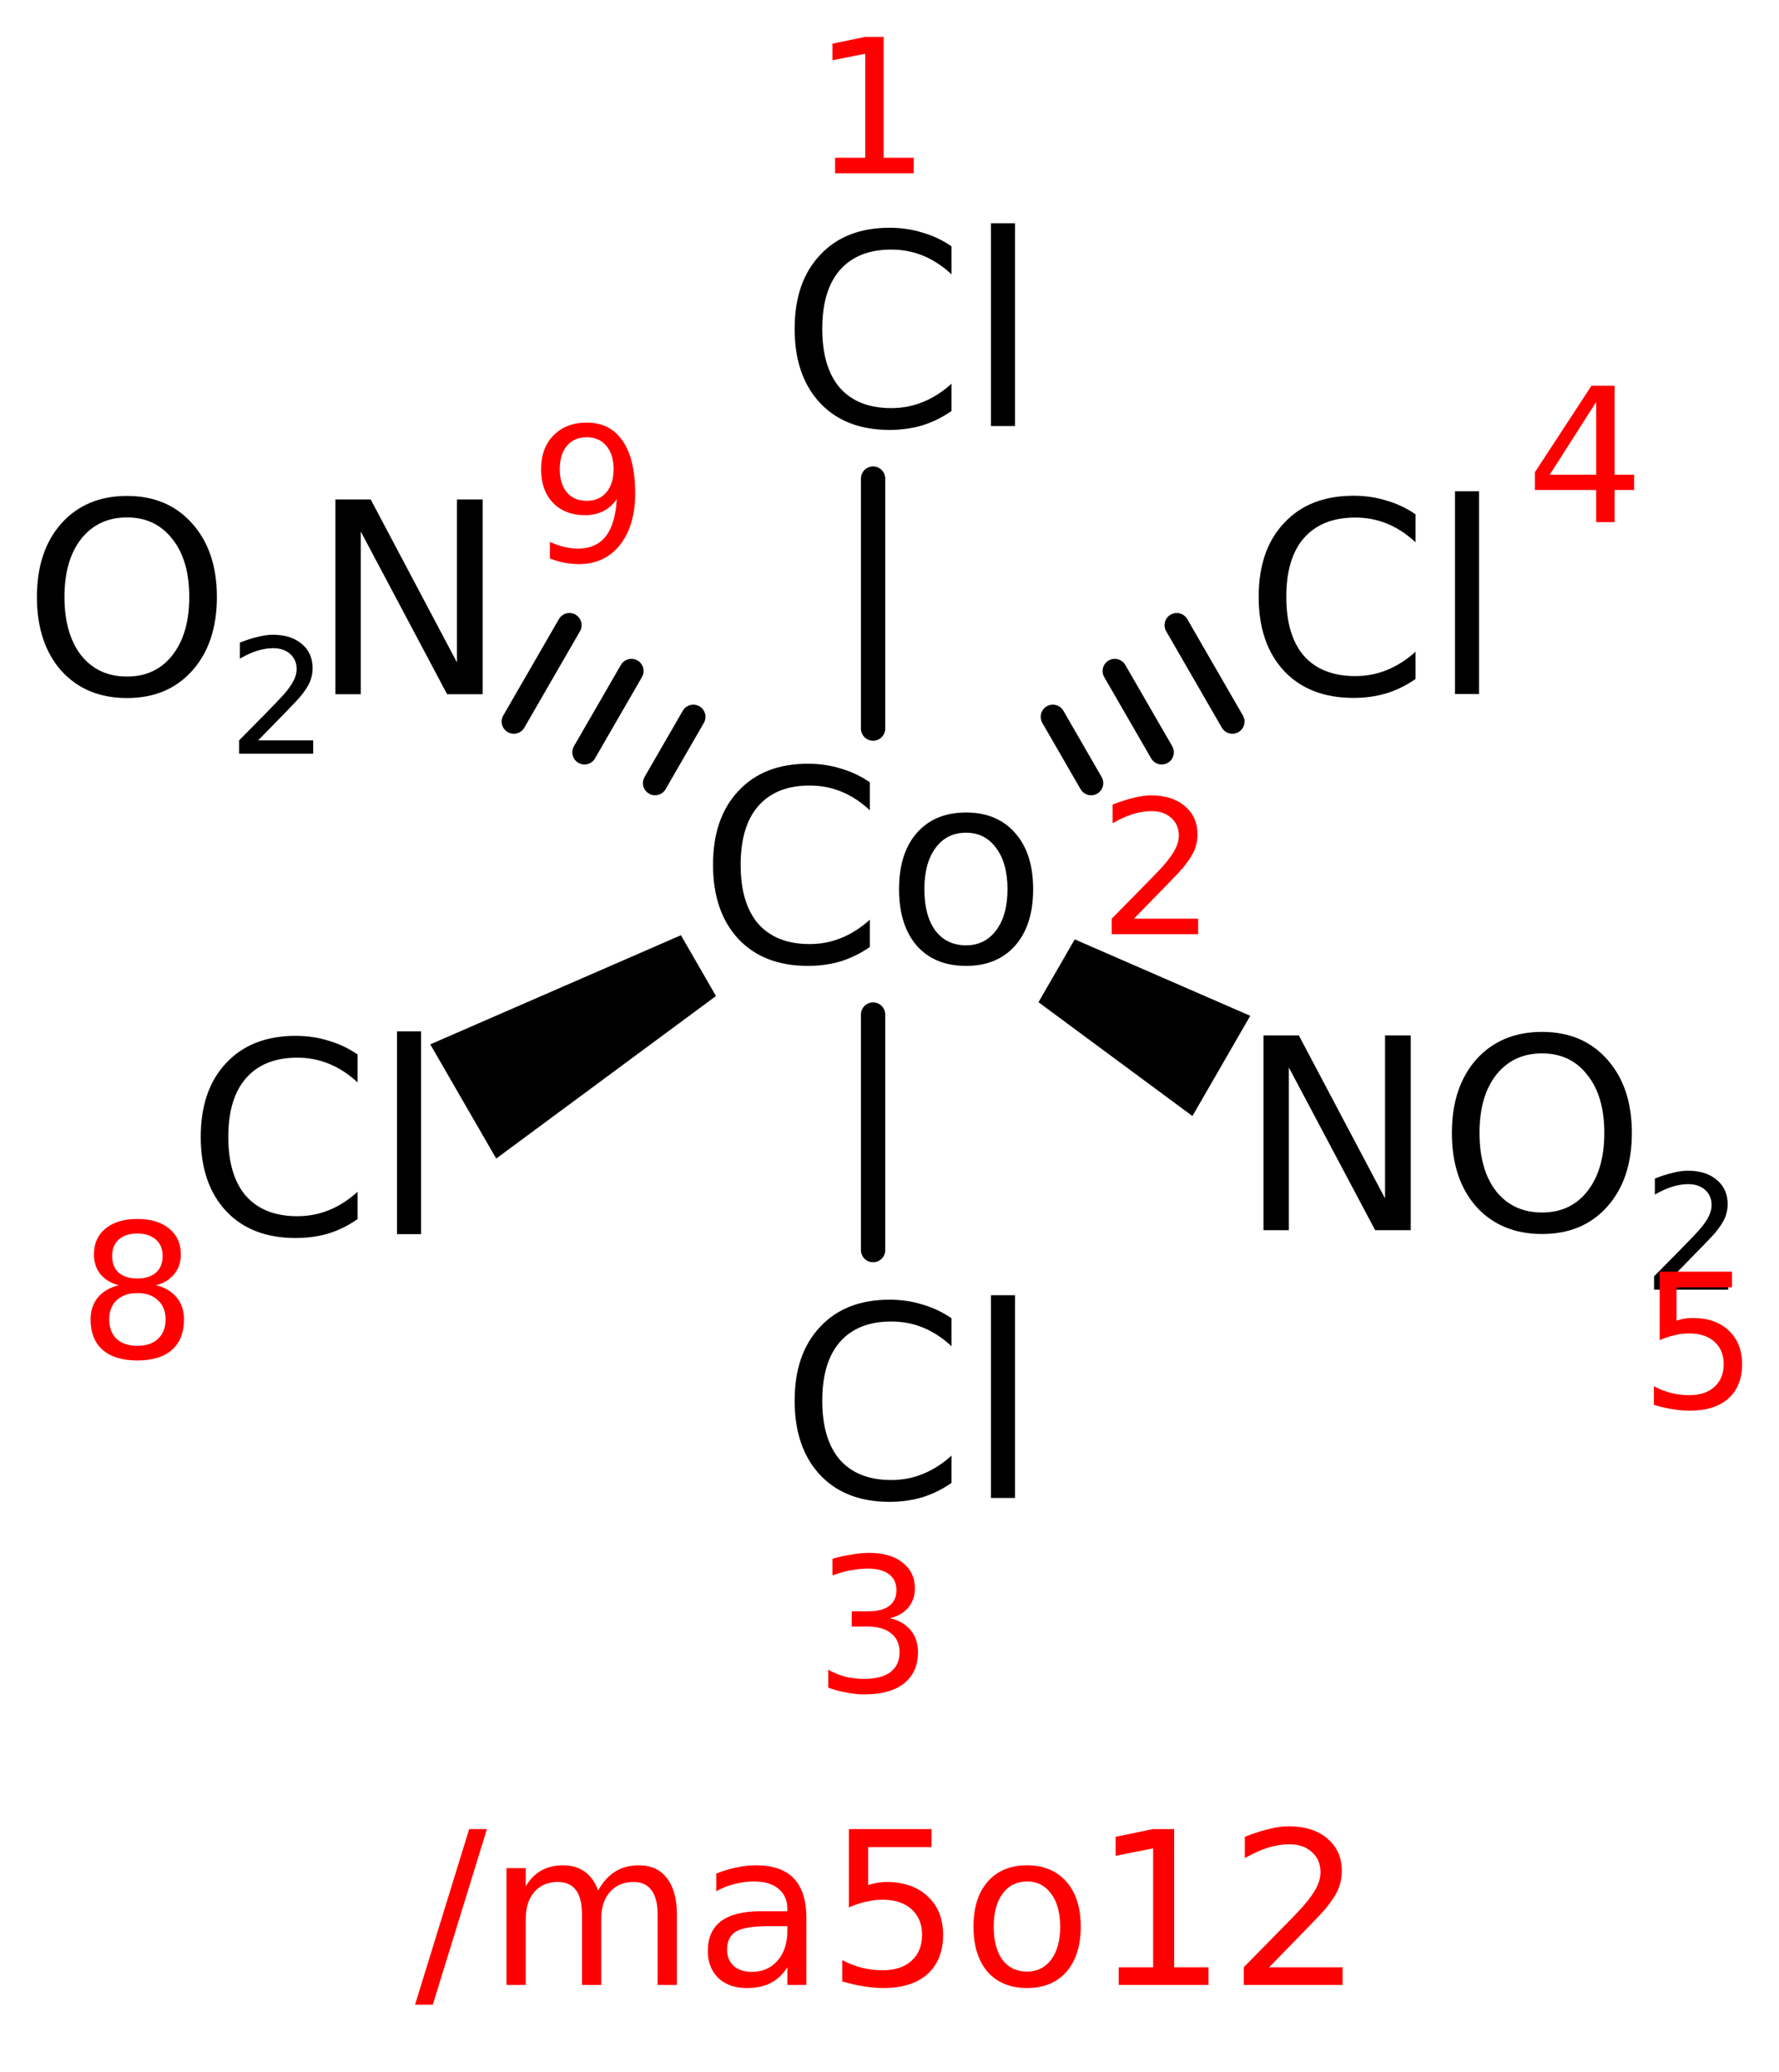 <?xml version='1.0' encoding='UTF-8'?>
<!DOCTYPE svg PUBLIC "-//W3C//DTD SVG 1.1//EN" "http://www.w3.org/Graphics/SVG/1.1/DTD/svg11.dtd">
<svg version='1.2' xmlns='http://www.w3.org/2000/svg' xmlns:xlink='http://www.w3.org/1999/xlink' width='26.986mm' height='31.426mm' viewBox='0 0 26.986 31.426'>
  <desc>Generated by the Chemistry Development Kit (http://github.com/cdk)</desc>
  <g stroke-linecap='round' stroke-linejoin='round' stroke='#000000' stroke-width='.369' fill='#000000'>
    <rect x='.0' y='.0' width='27.0' height='32.0' fill='#FFFFFF' stroke='none'/>
    <g id='mol1' class='mol'>
      <line id='mol1bnd1' class='bond' x1='13.244' y1='7.258' x2='13.244' y2='11.049'/>
      <line id='mol1bnd2' class='bond' x1='13.244' y1='15.386' x2='13.244' y2='18.958'/>
      <g id='mol1bnd3' class='bond'>
        <line x1='15.971' y1='10.871' x2='16.551' y2='11.876'/>
        <line x1='16.91' y1='10.176' x2='17.622' y2='11.409'/>
        <line x1='17.85' y1='9.481' x2='18.694' y2='10.943'/>
      </g>
      <path id='mol1bnd4' class='bond' d='M16.303 14.246l-.55 .953l2.335 1.726l.439 -.76l.438 -.76z' stroke='none'/>
      <path id='mol1bnd7' class='bond' d='M10.861 15.105l-.532 -.922l-3.802 1.655l.5 .866l.5 .866z' stroke='none'/>
      <g id='mol1bnd8' class='bond'>
        <line x1='9.937' y1='11.876' x2='10.517' y2='10.871'/>
        <line x1='8.866' y1='11.409' x2='9.578' y2='10.176'/>
        <line x1='7.794' y1='10.943' x2='8.638' y2='9.481'/>
      </g>
      <path id='mol1atm1' class='atom' d='M14.434 3.736v.424q-.205 -.19 -.433 -.283q-.224 -.092 -.482 -.092q-.506 -.0 -.779 .311q-.267 .307 -.267 .891q-.0 .584 .267 .895q.273 .307 .779 .307q.258 -.0 .482 -.093q.228 -.092 .433 -.277v.414q-.21 .145 -.443 .218q-.234 .069 -.496 .069q-.672 -.0 -1.056 -.409q-.385 -.414 -.385 -1.124q.0 -.711 .385 -1.119q.384 -.414 1.056 -.414q.262 .0 .496 .073q.238 .068 .443 .209zM15.032 3.386h.365v3.075h-.365v-3.075z' stroke='none'/>
      <path id='mol1atm2' class='atom' d='M13.195 11.864v.424q-.204 -.19 -.433 -.283q-.223 -.092 -.481 -.092q-.506 -.0 -.779 .311q-.267 .307 -.267 .891q-.0 .584 .267 .895q.273 .307 .779 .307q.258 -.0 .481 -.093q.229 -.092 .433 -.277v.414q-.209 .145 -.442 .218q-.234 .069 -.497 .069q-.671 -.0 -1.056 -.409q-.384 -.414 -.384 -1.124q.0 -.711 .384 -1.119q.385 -.414 1.056 -.414q.263 .0 .497 .073q.238 .068 .442 .209zM14.655 12.628q-.292 .0 -.462 .229q-.171 .229 -.171 .628q.0 .399 .166 .627q.17 .224 .467 .224q.287 .0 .457 -.229q.171 -.228 .171 -.622q-.0 -.394 -.171 -.623q-.17 -.234 -.457 -.234zM14.655 12.322q.472 -.0 .744 .311q.273 .307 .273 .852q-.0 .545 -.273 .856q-.272 .307 -.744 .307q-.477 -.0 -.749 -.307q-.268 -.311 -.268 -.856q-.0 -.545 .268 -.852q.272 -.311 .749 -.311z' stroke='none'/>
      <path id='mol1atm3' class='atom' d='M14.434 19.992v.424q-.205 -.19 -.433 -.283q-.224 -.092 -.482 -.092q-.506 -.0 -.779 .311q-.267 .307 -.267 .891q-.0 .584 .267 .895q.273 .307 .779 .307q.258 -.0 .482 -.093q.228 -.092 .433 -.277v.414q-.21 .145 -.443 .218q-.234 .069 -.496 .069q-.672 -.0 -1.056 -.409q-.385 -.414 -.385 -1.124q.0 -.711 .385 -1.119q.384 -.414 1.056 -.414q.262 .0 .496 .073q.238 .068 .443 .209zM15.032 19.642h.365v3.075h-.365v-3.075z' stroke='none'/>
      <path id='mol1atm4' class='atom' d='M21.473 7.8v.424q-.205 -.19 -.433 -.283q-.224 -.092 -.482 -.092q-.506 -.0 -.779 .311q-.267 .307 -.267 .891q-.0 .584 .267 .895q.273 .307 .779 .307q.258 -.0 .482 -.093q.228 -.092 .433 -.277v.414q-.209 .145 -.443 .218q-.234 .069 -.496 .069q-.672 -.0 -1.056 -.409q-.385 -.414 -.385 -1.124q.0 -.711 .385 -1.119q.384 -.414 1.056 -.414q.262 .0 .496 .073q.238 .068 .443 .209zM22.071 7.45h.365v3.075h-.365v-3.075z' stroke='none'/>
      <g id='mol1atm5' class='atom'>
        <path d='M19.166 15.702h.536l1.308 2.472v-2.472h.39v2.954h-.54l-1.309 -2.467v2.467h-.385v-2.954zM23.392 15.975q-.438 -.0 -.696 .326q-.253 .321 -.253 .88q-.0 .56 .253 .886q.258 .321 .696 .321q.433 .0 .686 -.321q.258 -.326 .258 -.886q-.0 -.559 -.258 -.88q-.253 -.326 -.686 -.326zM23.392 15.649q.618 -.0 .988 .418q.374 .418 .374 1.114q.0 .701 -.374 1.119q-.37 .414 -.988 .414q-.623 .0 -.998 -.414q-.37 -.418 -.37 -1.119q.0 -.696 .37 -1.114q.375 -.418 .998 -.418z' stroke='none'/>
        <path d='M25.38 19.356h.835v.202h-1.124v-.202q.138 -.14 .371 -.376q.237 -.24 .298 -.31q.114 -.128 .158 -.219q.046 -.09 .046 -.175q.0 -.143 -.099 -.231q-.096 -.087 -.257 -.087q-.114 -.0 -.239 .038q-.123 .038 -.266 .12v-.243q.146 -.058 .272 -.087q.125 -.032 .227 -.032q.278 -.0 .441 .14q.164 .137 .164 .368q-.0 .108 -.041 .207q-.041 .096 -.149 .228q-.029 .035 -.19 .201q-.158 .163 -.447 .458z' stroke='none'/>
      </g>
      <path id='mol1atm8' class='atom' d='M5.424 15.992v.423q-.204 -.19 -.433 -.282q-.224 -.093 -.482 -.093q-.506 .0 -.778 .312q-.268 .306 -.268 .89q.0 .584 .268 .895q.272 .307 .778 .307q.258 -.0 .482 -.092q.229 -.093 .433 -.278v.414q-.209 .146 -.443 .219q-.233 .068 -.496 .068q-.671 -.0 -1.056 -.409q-.384 -.413 -.384 -1.124q-.0 -.71 .384 -1.119q.385 -.414 1.056 -.414q.263 .0 .496 .073q.239 .068 .443 .21zM6.022 15.641h.365v3.075h-.365v-3.075z' stroke='none'/>
      <g id='mol1atm9' class='atom'>
        <path d='M5.088 7.574h.535l1.309 2.472v-2.472h.39v2.954h-.54l-1.309 -2.467v2.467h-.385v-2.954z' stroke='none'/>
        <path d='M1.927 7.847q-.438 -.0 -.696 .326q-.253 .321 -.253 .88q.0 .56 .253 .886q.258 .321 .696 .321q.433 .0 .686 -.321q.258 -.326 .258 -.886q.0 -.559 -.258 -.88q-.253 -.326 -.686 -.326zM1.927 7.521q.618 -.0 .988 .418q.375 .418 .375 1.114q-.0 .701 -.375 1.119q-.37 .414 -.988 .414q-.623 .0 -.997 -.414q-.37 -.418 -.37 -1.119q.0 -.696 .37 -1.114q.374 -.418 .997 -.418z' stroke='none'/>
        <path d='M3.916 11.228h.835v.202h-1.124v-.202q.137 -.14 .371 -.376q.236 -.24 .298 -.31q.113 -.128 .157 -.219q.047 -.09 .047 -.175q-.0 -.143 -.099 -.231q-.097 -.087 -.257 -.087q-.114 -.0 -.24 .038q-.122 .038 -.265 .12v-.243q.146 -.058 .271 -.087q.126 -.032 .228 -.032q.277 -.0 .441 .14q.163 .137 .163 .368q.0 .108 -.041 .207q-.041 .096 -.149 .228q-.029 .035 -.189 .201q-.158 .163 -.447 .458z' stroke='none'/>
      </g>
      <path class='annotation' d='M12.668 2.392h.457v-1.577l-.498 .099v-.252l.494 -.102h.283v1.832h.456v.236h-1.192v-.236z' stroke='none' fill='#FF0000'/>
      <path class='annotation' d='M17.201 13.932h.974v.235h-1.311v-.235q.16 -.163 .432 -.439q.276 -.279 .348 -.361q.132 -.15 .184 -.256q.054 -.105 .054 -.204q.0 -.167 -.116 -.269q-.112 -.102 -.3 -.102q-.132 -.0 -.279 .044q-.143 .044 -.31 .14v-.283q.171 -.068 .317 -.102q.146 -.038 .266 -.038q.323 .0 .514 .164q.191 .16 .191 .429q-.0 .126 -.048 .242q-.048 .112 -.174 .266q-.034 .04 -.221 .235q-.184 .19 -.521 .534z' stroke='none' fill='#FF0000'/>
      <path class='annotation' d='M13.499 24.541q.201 .044 .314 .181q.112 .133 .112 .334q.0 .303 -.211 .473q-.211 .167 -.599 .167q-.13 -.0 -.27 -.027q-.136 -.024 -.282 -.075v-.273q.119 .068 .255 .106q.14 .034 .29 .034q.262 -.0 .398 -.102q.14 -.106 .14 -.303q-.0 -.184 -.13 -.287q-.126 -.102 -.354 -.102h-.242v-.231h.252q.208 -.0 .317 -.082q.109 -.082 .109 -.239q.0 -.156 -.112 -.241q-.113 -.086 -.324 -.086q-.116 .0 -.248 .024q-.13 .024 -.287 .079v-.252q.157 -.045 .297 -.065q.139 -.024 .262 -.024q.32 .0 .504 .146q.188 .144 .188 .392q-.0 .17 -.099 .29q-.099 .119 -.28 .163z' stroke='none' fill='#FF0000'/>
      <path class='annotation' d='M24.213 6.096l-.705 1.103h.705v-1.103zM24.141 5.85h.351v1.349h.296v.232h-.296v.487h-.279v-.487h-.93v-.269l.858 -1.312z' stroke='none' fill='#FF0000'/>
      <path class='annotation' d='M25.176 19.285h1.097v.238h-.841v.505q.061 -.021 .122 -.031q.062 -.01 .119 -.01q.348 -.0 .549 .19q.204 .188 .204 .511q.0 .334 -.208 .521q-.207 .184 -.585 .184q-.13 .0 -.266 -.023q-.136 -.021 -.279 -.065v-.283q.126 .068 .258 .102q.133 .034 .28 .034q.242 .0 .381 -.126q.14 -.126 .14 -.344q-.0 -.214 -.14 -.34q-.139 -.126 -.381 -.126q-.113 -.0 -.225 .027q-.109 .024 -.225 .075v-1.039z' stroke='none' fill='#FF0000'/>
      <path class='annotation' d='M2.083 19.61q-.198 .0 -.314 .109q-.112 .106 -.112 .29q-.0 .187 .112 .296q.116 .105 .314 .105q.2 .0 .313 -.105q.116 -.109 .116 -.296q-.0 -.184 -.116 -.29q-.113 -.109 -.313 -.109zM1.803 19.491q-.177 -.044 -.279 -.167q-.099 -.123 -.099 -.3q.0 -.248 .174 -.392q.177 -.146 .484 -.146q.309 -.0 .483 .146q.177 .144 .177 .392q.0 .177 -.102 .3q-.099 .123 -.276 .167q.201 .047 .314 .184q.112 .136 .112 .334q-.0 .303 -.184 .463q-.18 .16 -.524 .16q-.341 -.0 -.525 -.16q-.184 -.16 -.184 -.463q.0 -.198 .112 -.334q.116 -.137 .317 -.184zM1.701 19.048q.0 .163 .099 .252q.102 .089 .283 .089q.18 -.0 .282 -.089q.102 -.089 .102 -.252q.0 -.16 -.102 -.249q-.102 -.092 -.282 -.092q-.181 .0 -.283 .092q-.099 .089 -.099 .249z' stroke='none' fill='#FF0000'/>
      <path class='annotation' d='M8.341 8.47v-.252q.105 .048 .214 .075q.109 .027 .212 .027q.275 .0 .422 -.187q.146 -.187 .167 -.565q-.079 .119 -.205 .184q-.122 .061 -.272 .061q-.31 -.0 -.491 -.188q-.18 -.187 -.18 -.51q-.0 -.321 .187 -.511q.191 -.195 .504 -.195q.358 .0 .545 .276q.191 .276 .191 .797q.0 .491 -.232 .784q-.231 .289 -.623 .289q-.105 .0 -.214 -.02q-.106 -.021 -.225 -.065zM8.899 7.595q.188 -.0 .297 -.126q.112 -.13 .112 -.354q.0 -.225 -.112 -.355q-.109 -.129 -.297 -.129q-.19 -.0 -.299 .129q-.109 .13 -.109 .355q-.0 .224 .109 .354q.109 .126 .299 .126z' stroke='none' fill='#FF0000'/>
    </g>
    <g class='title mol1'>
      <path d='M7.117 27.739h.269l-.821 2.663h-.269l.821 -2.663zM9.073 28.67q.109 -.195 .261 -.288q.151 -.094 .358 -.094q.276 .0 .424 .195q.152 .194 .152 .549v1.07h-.292v-1.059q-.0 -.257 -.094 -.377q-.089 -.125 -.272 -.125q-.226 .0 -.358 .152q-.132 .148 -.132 .409v1.0h-.292v-1.059q-.0 -.257 -.09 -.377q-.089 -.125 -.28 -.125q-.222 .0 -.354 .152q-.129 .152 -.129 .409v1.0h-.292v-1.771h.292v.276q.097 -.163 .238 -.241q.14 -.078 .33 -.078q.195 .0 .327 .097q.137 .098 .203 .285zM11.652 29.211q-.351 -.0 -.487 .081q-.136 .082 -.136 .277q-.0 .152 .101 .245q.101 .09 .276 .09q.242 -.0 .39 -.172q.148 -.171 .148 -.455v-.066h-.292zM12.232 29.09v1.012h-.288v-.268q-.102 .159 -.25 .237q-.147 .078 -.365 .078q-.273 -.0 -.433 -.152q-.159 -.156 -.159 -.409q-.0 -.299 .198 -.451q.203 -.152 .6 -.152h.409v-.031q-.0 -.199 -.133 -.308q-.132 -.113 -.373 -.113q-.152 .0 -.296 .039q-.144 .035 -.277 .109v-.268q.16 -.063 .312 -.094q.152 -.031 .292 -.031q.385 .0 .572 .199q.191 .198 .191 .603zM12.877 27.739h1.254v.273h-.962v.576q.07 -.023 .14 -.035q.07 -.012 .137 -.012q.397 .0 .626 .218q.234 .214 .234 .584q-.0 .382 -.238 .596q-.237 .21 -.669 .21q-.148 -.0 -.304 -.027q-.156 -.024 -.319 -.074v-.323q.144 .077 .296 .116q.152 .039 .319 .039q.276 .0 .436 -.144q.16 -.144 .16 -.393q-.0 -.245 -.16 -.389q-.16 -.144 -.436 -.144q-.128 -.0 -.257 .031q-.124 .027 -.257 .086v-1.188zM15.58 28.533q-.233 .0 -.37 .183q-.136 .183 -.136 .502q.0 .32 .132 .503q.137 .179 .374 .179q.23 -.0 .366 -.183q.136 -.183 .136 -.499q.0 -.315 -.136 -.498q-.136 -.187 -.366 -.187zM15.58 28.288q.378 .0 .596 .249q.218 .246 .218 .681q-.0 .436 -.218 .686q-.218 .245 -.596 .245q-.381 -.0 -.599 -.245q-.214 -.25 -.214 -.686q-.0 -.435 .214 -.681q.218 -.249 .599 -.249zM16.97 29.834h.522v-1.803l-.569 .113v-.288l.565 -.117h.323v2.095h.521v.268h-1.362v-.268zM19.252 29.834h1.114v.268h-1.499v-.268q.183 -.187 .494 -.503q.316 -.319 .397 -.412q.152 -.172 .211 -.292q.062 -.121 .062 -.234q-.0 -.191 -.132 -.307q-.129 -.117 -.343 -.117q-.152 -.0 -.319 .051q-.164 .05 -.354 .159v-.323q.194 -.078 .362 -.117q.167 -.043 .303 -.043q.37 .0 .588 .187q.218 .183 .218 .491q.0 .144 -.054 .276q-.055 .129 -.199 .304q-.039 .047 -.253 .268q-.21 .218 -.596 .612z' stroke='none' fill='#FF0000'/>
    </g>
  </g>
</svg>
